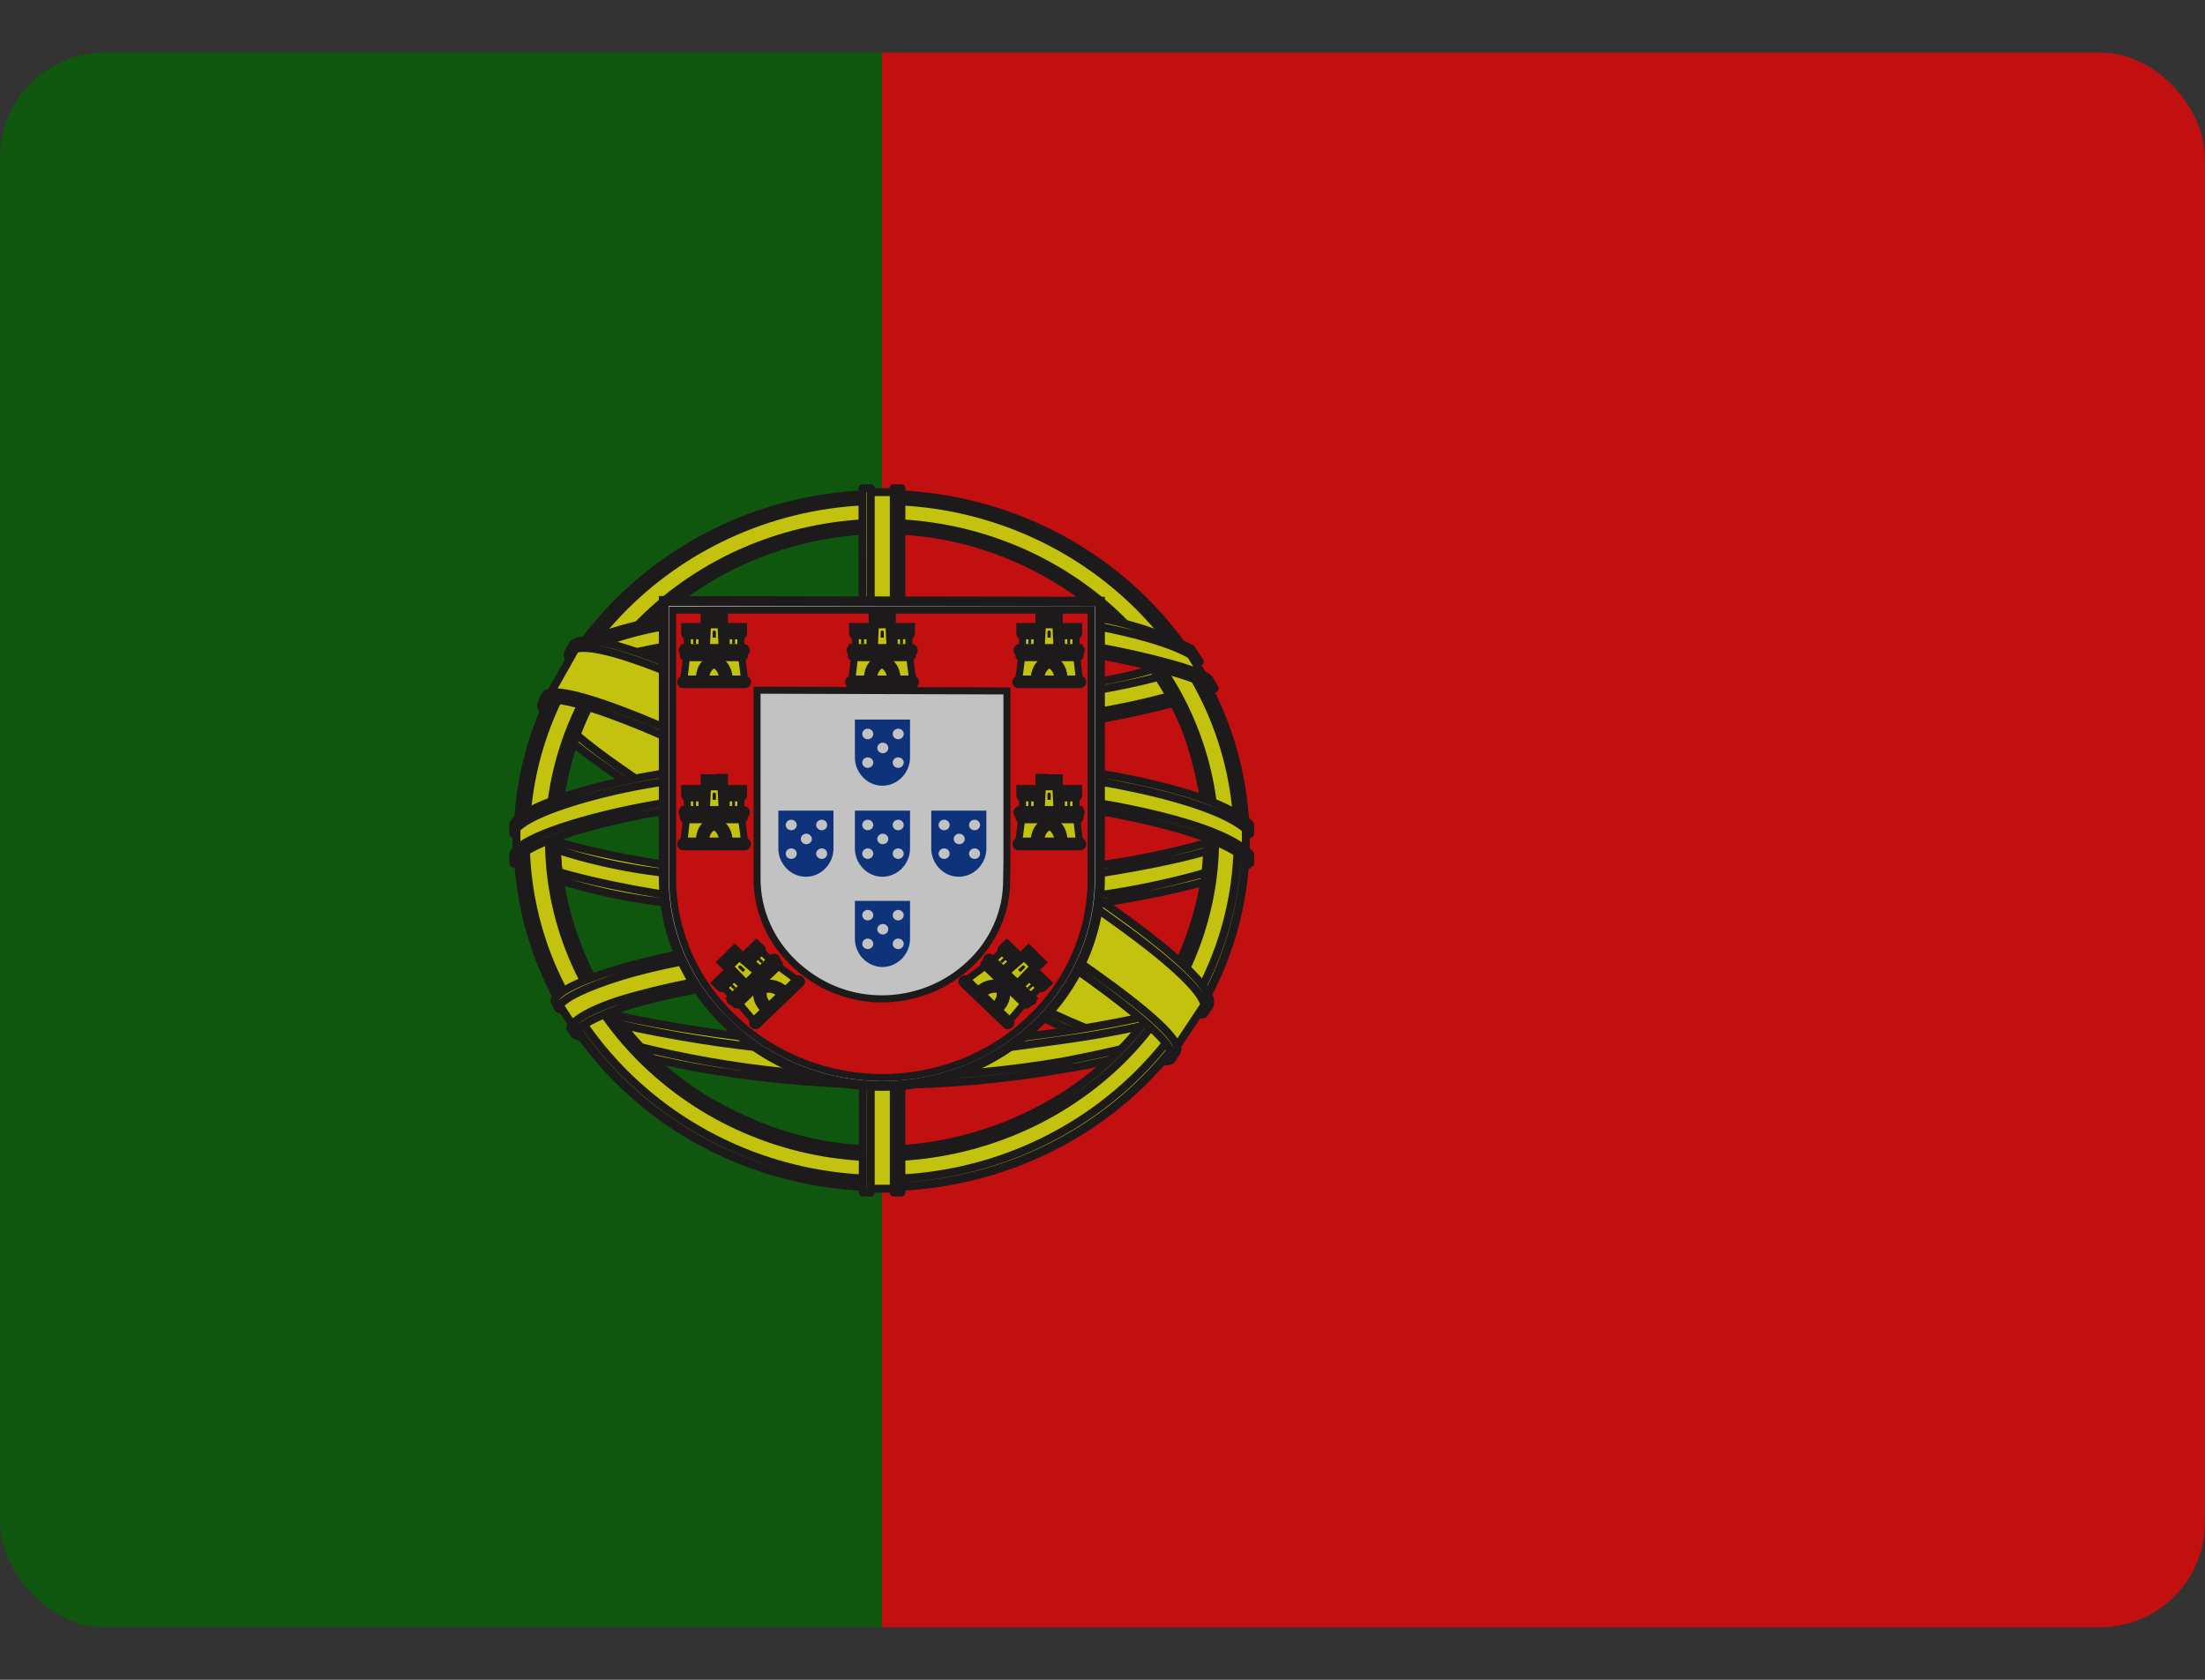 <svg width="21" height="16" viewBox="0 0 21 16" fill="none" xmlns="http://www.w3.org/2000/svg">
<rect x="0" y="0" width="21" height="16" fill="#333333" stroke="none"/>
<g opacity="0.7">
<g clip-path="url(#clip0_1_1062)">
<path d="M8.4 0.5H21V15.5H8.4V0.5Z" fill="#FF0000"/>
<path d="M0 0.5H8.4V15.5H0V0.5Z" fill="#006600"/>
<path fill-rule="evenodd" clip-rule="evenodd" d="M11.14 10.069C10.08 10.038 5.234 7.156 5.201 6.694L5.467 6.272C5.949 6.938 10.904 9.741 11.393 9.641L11.14 10.069Z" fill="#FFFF00" stroke="#141012" stroke-width="0.075" stroke-linecap="round" stroke-linejoin="round"/>
<path fill-rule="evenodd" clip-rule="evenodd" d="M5.412 6.213C5.317 6.457 6.678 7.257 8.312 8.207C9.95 9.154 11.361 9.738 11.462 9.657L11.512 9.569C11.492 9.6 11.446 9.61 11.371 9.588C10.928 9.466 9.776 8.963 8.349 8.138C6.918 7.313 5.678 6.554 5.484 6.232C5.469 6.201 5.462 6.168 5.464 6.135H5.458L5.418 6.204L5.412 6.213ZM11.164 10.082C11.147 10.113 11.111 10.113 11.049 10.107C10.655 10.066 9.454 9.51 8.034 8.7C6.38 7.757 5.015 6.9 5.166 6.675L5.205 6.607L5.212 6.61C5.08 6.991 7.906 8.529 8.073 8.629C9.707 9.591 11.085 10.157 11.207 10.01L11.164 10.082Z" fill="#FFFF00" stroke="#141012" stroke-width="0.075" stroke-linecap="round" stroke-linejoin="round"/>
<path fill-rule="evenodd" clip-rule="evenodd" d="M8.407 6.975C9.464 6.966 10.77 6.838 11.524 6.55L11.36 6.3C10.917 6.534 9.605 6.691 8.397 6.713C6.973 6.7 5.966 6.572 5.461 6.25L5.31 6.519C6.235 6.894 7.186 6.972 8.407 6.975Z" fill="#FFFF00" stroke="#141012" stroke-width="0.075" stroke-linecap="round" stroke-linejoin="round"/>
<path fill-rule="evenodd" clip-rule="evenodd" d="M11.567 6.557C11.54 6.598 11.048 6.757 10.326 6.876C9.69 6.968 9.047 7.013 8.404 7.01C7.787 7.012 7.171 6.975 6.559 6.898C5.802 6.785 5.411 6.629 5.263 6.573L5.299 6.504C5.716 6.66 6.11 6.754 6.569 6.823C7.176 6.901 7.788 6.939 8.4 6.938C9.041 6.939 9.68 6.894 10.313 6.804C11.052 6.688 11.455 6.541 11.514 6.476L11.567 6.557ZM11.422 6.304C11.344 6.366 10.943 6.501 10.241 6.607C9.635 6.691 9.023 6.732 8.41 6.732C7.688 6.732 7.094 6.682 6.645 6.62C5.929 6.532 5.549 6.37 5.411 6.326L5.454 6.257C5.562 6.31 5.926 6.451 6.651 6.548C7.234 6.622 7.822 6.658 8.41 6.654C9.018 6.654 9.626 6.612 10.228 6.529C10.933 6.435 11.314 6.266 11.373 6.223L11.422 6.304ZM4.932 8.188C5.582 8.523 7.029 8.688 8.397 8.701C9.644 8.704 11.265 8.52 11.872 8.213L11.855 7.879C11.665 8.16 9.926 8.432 8.384 8.423C6.842 8.41 5.408 8.185 4.929 7.891V8.188" fill="#FFFF00"/>
<path d="M4.932 8.188C5.582 8.523 7.029 8.688 8.397 8.701C9.644 8.704 11.265 8.52 11.872 8.213L11.855 7.879C11.665 8.16 9.926 8.432 8.384 8.423C6.842 8.41 5.408 8.185 4.929 7.891V8.188M11.567 6.557C11.54 6.598 11.048 6.757 10.326 6.876C9.69 6.968 9.047 7.013 8.404 7.01C7.787 7.012 7.171 6.975 6.559 6.898C5.802 6.785 5.411 6.629 5.263 6.573L5.299 6.504C5.716 6.66 6.11 6.754 6.569 6.823C7.176 6.901 7.788 6.939 8.4 6.938C9.041 6.939 9.68 6.894 10.313 6.804C11.052 6.688 11.455 6.541 11.514 6.476L11.567 6.557ZM11.422 6.304C11.344 6.366 10.943 6.501 10.241 6.607C9.635 6.691 9.023 6.732 8.41 6.732C7.688 6.732 7.094 6.682 6.645 6.62C5.929 6.532 5.549 6.37 5.411 6.326L5.454 6.257C5.562 6.31 5.926 6.451 6.651 6.548C7.234 6.622 7.822 6.658 8.41 6.654C9.018 6.654 9.626 6.612 10.228 6.529C10.933 6.435 11.314 6.266 11.373 6.223L11.422 6.304Z" stroke="#141012" stroke-width="0.075" stroke-linecap="round" stroke-linejoin="round"/>
<path fill-rule="evenodd" clip-rule="evenodd" d="M11.905 8.141V8.22C11.813 8.326 11.242 8.482 10.527 8.595C9.816 8.692 9.099 8.738 8.381 8.732C7.7 8.738 7.02 8.693 6.347 8.598C5.844 8.542 5.353 8.416 4.89 8.223V8.132C5.208 8.332 6.068 8.482 6.356 8.526C6.875 8.601 7.541 8.657 8.381 8.657C9.264 8.657 9.969 8.598 10.514 8.52C11.029 8.448 11.761 8.263 11.905 8.141ZM11.905 7.86V7.938C11.813 8.041 11.242 8.198 10.527 8.31C9.816 8.408 9.099 8.456 8.381 8.451C7.7 8.455 7.02 8.41 6.347 8.316C5.844 8.261 5.353 8.135 4.89 7.941V7.848C5.208 8.051 6.071 8.198 6.356 8.241C7.027 8.335 7.703 8.38 8.381 8.376C9.264 8.376 9.972 8.313 10.514 8.235C11.029 8.166 11.761 7.982 11.905 7.86ZM8.394 10.01C6.898 10.004 5.615 9.623 5.342 9.56L5.539 9.854C6.46 10.164 7.431 10.316 8.407 10.301C9.546 10.27 10.54 10.185 11.239 9.86L11.442 9.554C10.966 9.77 9.342 10.01 8.391 10.01" fill="#FFFF00"/>
<path d="M8.394 10.01C6.898 10.004 5.615 9.623 5.342 9.56L5.539 9.854C6.46 10.164 7.431 10.316 8.407 10.301C9.546 10.27 10.54 10.185 11.239 9.86L11.442 9.554C10.966 9.77 9.342 10.01 8.391 10.01M11.905 8.141V8.22C11.813 8.326 11.242 8.482 10.527 8.595C9.816 8.692 9.099 8.738 8.381 8.732C7.7 8.738 7.02 8.693 6.347 8.598C5.844 8.542 5.353 8.416 4.89 8.223V8.132C5.208 8.332 6.068 8.482 6.356 8.526C6.875 8.601 7.541 8.657 8.381 8.657C9.264 8.657 9.969 8.598 10.514 8.52C11.029 8.448 11.761 8.263 11.905 8.141ZM11.905 7.86V7.938C11.813 8.041 11.242 8.198 10.527 8.31C9.816 8.408 9.099 8.456 8.381 8.451C7.7 8.455 7.02 8.41 6.347 8.316C5.844 8.261 5.353 8.135 4.89 7.941V7.848C5.208 8.051 6.071 8.198 6.356 8.241C7.027 8.335 7.703 8.38 8.381 8.376C9.264 8.376 9.972 8.313 10.514 8.235C11.029 8.166 11.761 7.982 11.905 7.86Z" stroke="#141012" stroke-width="0.075" stroke-linecap="round" stroke-linejoin="round"/>
<path fill-rule="evenodd" clip-rule="evenodd" d="M11.317 9.791C11.287 9.833 11.257 9.875 11.226 9.916C10.897 10.029 10.372 10.148 10.156 10.179C9.575 10.282 8.985 10.334 8.394 10.335C7.068 10.316 5.982 10.069 5.474 9.857L5.431 9.791L5.437 9.779L5.506 9.807C6.44 10.101 7.417 10.254 8.4 10.26C9.017 10.26 9.631 10.194 10.126 10.11C10.888 9.963 11.196 9.854 11.291 9.804L11.314 9.791H11.317ZM11.491 9.516C11.47 9.553 11.448 9.589 11.426 9.626C11.248 9.688 10.77 9.819 10.07 9.913C9.611 9.973 9.326 10.032 8.41 10.048C7.364 10.038 6.324 9.89 5.319 9.61L5.283 9.532C6.304 9.801 7.355 9.947 8.414 9.969C9.25 9.954 9.608 9.894 10.064 9.835C10.878 9.716 11.288 9.585 11.409 9.551C11.409 9.549 11.409 9.547 11.409 9.544L11.495 9.513L11.491 9.516Z" fill="#FFFF00" stroke="#141012" stroke-width="0.075" stroke-linecap="round" stroke-linejoin="round"/>
<path fill-rule="evenodd" clip-rule="evenodd" d="M11.511 7.925C11.514 8.863 11.009 9.706 10.605 10.075C10.009 10.629 9.213 10.944 8.381 10.956C7.386 10.972 6.451 10.356 6.199 10.084C5.633 9.514 5.312 8.763 5.296 7.978C5.355 6.953 5.779 6.241 6.389 5.75C6.982 5.285 7.728 5.034 8.495 5.041C8.944 5.061 9.382 5.171 9.784 5.363C10.185 5.554 10.54 5.823 10.825 6.153C11.235 6.628 11.416 7.144 11.511 7.925ZM8.387 4.719C9.305 4.719 10.186 5.064 10.837 5.68C11.489 6.296 11.858 7.132 11.865 8.006C11.865 8.44 11.776 8.87 11.601 9.27C11.427 9.671 11.171 10.035 10.849 10.342C10.527 10.649 10.145 10.892 9.724 11.058C9.303 11.224 8.852 11.309 8.397 11.309C7.942 11.309 7.491 11.224 7.07 11.058C6.649 10.892 6.267 10.649 5.945 10.342C5.622 10.035 5.367 9.671 5.193 9.27C5.018 8.87 4.929 8.44 4.929 8.006C4.925 6.194 6.481 4.719 8.387 4.719Z" fill="#FFFF00" stroke="#141012" stroke-width="0.075" stroke-linecap="round" stroke-linejoin="round"/>
<path fill-rule="evenodd" clip-rule="evenodd" d="M8.397 4.704C10.307 4.704 11.862 6.185 11.862 8.004C11.862 9.822 10.307 11.304 8.401 11.304C6.494 11.304 4.936 9.822 4.936 8.004C4.936 6.185 6.491 4.704 8.401 4.704H8.397ZM5.008 8C5.008 9.775 6.54 11.229 8.397 11.229C10.255 11.229 11.787 9.775 11.787 8C11.787 6.225 10.255 4.772 8.397 4.772C6.54 4.772 5.008 6.225 5.008 8Z" fill="#FFFF00" stroke="#141012" stroke-width="0.075" stroke-linecap="round" stroke-linejoin="round"/>
<path fill-rule="evenodd" clip-rule="evenodd" d="M8.401 4.979C9.241 4.981 10.047 5.3 10.641 5.866C11.236 6.433 11.571 7.2 11.573 8C11.571 8.801 11.236 9.569 10.642 10.136C10.047 10.702 9.242 11.022 8.401 11.025C6.661 11.025 5.228 9.663 5.228 8C5.231 7.2 5.566 6.433 6.161 5.867C6.755 5.301 7.56 4.982 8.401 4.979ZM5.303 8C5.303 9.625 6.701 10.95 8.401 10.95C10.1 10.95 11.498 9.622 11.498 8C11.498 6.375 10.1 5.05 8.401 5.05C7.58 5.054 6.794 5.366 6.214 5.918C5.634 6.471 5.306 7.219 5.303 8Z" fill="#FFFF00" stroke="#141012" stroke-width="0.075" stroke-linecap="round" stroke-linejoin="round"/>
<path fill-rule="evenodd" clip-rule="evenodd" d="M8.542 4.688H8.243V11.322H8.538L8.542 4.688Z" fill="#FFFF00" stroke="#141012" stroke-width="0.075" stroke-linecap="round" stroke-linejoin="round"/>
<path fill-rule="evenodd" clip-rule="evenodd" d="M8.509 4.65H8.585V11.36H8.512V4.65H8.509ZM8.214 4.65H8.293V11.36H8.217L8.214 4.65Z" fill="#FFFF00" stroke="#141012" stroke-width="0.075" stroke-linecap="round" stroke-linejoin="round"/>
<path fill-rule="evenodd" clip-rule="evenodd" d="M11.865 8.132V7.888L11.655 7.7L10.464 7.4L8.751 7.235L6.684 7.335L5.214 7.666L4.919 7.875V8.122L5.67 7.8L7.455 7.535H9.171L10.431 7.666L11.304 7.866L11.865 8.132Z" fill="#FFFF00" stroke="#141012" stroke-width="0.075" stroke-linecap="round" stroke-linejoin="round"/>
<path fill-rule="evenodd" clip-rule="evenodd" d="M8.401 7.494C9.218 7.494 10.008 7.566 10.642 7.681C11.291 7.806 11.748 7.963 11.905 8.135V8.222C11.715 8.003 11.101 7.847 10.625 7.753C10.002 7.641 9.214 7.566 8.397 7.566C7.541 7.566 6.74 7.647 6.123 7.76C5.631 7.853 4.972 8.041 4.89 8.222V8.131C4.932 8.006 5.424 7.819 6.114 7.685C6.734 7.569 7.534 7.494 8.397 7.494H8.401ZM8.401 7.21C9.152 7.208 9.902 7.271 10.642 7.397C11.291 7.522 11.748 7.678 11.905 7.853V7.938C11.715 7.722 11.101 7.563 10.625 7.472C10.002 7.356 9.214 7.285 8.397 7.285C7.636 7.282 6.876 7.347 6.127 7.478C5.651 7.563 4.965 7.756 4.89 7.938V7.85C4.936 7.725 5.434 7.528 6.114 7.403C6.737 7.288 7.534 7.21 8.401 7.21ZM8.381 5.766C9.67 5.76 10.796 5.938 11.311 6.188L11.498 6.5C11.052 6.269 9.838 6.031 8.384 6.063C7.2 6.072 5.933 6.188 5.3 6.513L5.523 6.156C6.045 5.897 7.272 5.766 8.381 5.766Z" fill="#FFFF00" stroke="#141012" stroke-width="0.075" stroke-linecap="round" stroke-linejoin="round"/>
<path fill-rule="evenodd" clip-rule="evenodd" d="M8.401 6.022C9.074 6.011 9.747 6.056 10.412 6.156C10.938 6.25 11.44 6.387 11.512 6.462L11.568 6.556C11.394 6.45 10.957 6.328 10.399 6.228C9.842 6.128 9.13 6.094 8.398 6.097C7.568 6.094 6.921 6.134 6.37 6.228C5.99 6.279 5.621 6.388 5.277 6.55L5.333 6.453C5.53 6.359 5.835 6.244 6.354 6.153C6.928 6.053 7.581 6.025 8.401 6.022ZM8.401 5.741C9.103 5.734 9.799 5.772 10.34 5.866C10.691 5.915 11.03 6.021 11.344 6.178L11.426 6.303C11.289 6.156 10.77 6.016 10.307 5.941C9.769 5.85 9.103 5.816 8.401 5.809C7.747 5.804 7.094 5.85 6.449 5.947C6.111 5.992 5.783 6.088 5.478 6.231L5.55 6.128C5.74 6.034 6.048 5.947 6.436 5.875C7.086 5.777 7.743 5.731 8.401 5.737V5.741ZM10.12 9.375C9.552 9.281 8.975 9.239 8.398 9.25C6.249 9.275 5.556 9.672 5.471 9.791L5.307 9.541C5.858 9.166 7.026 8.953 8.411 8.972C9.13 8.984 9.75 9.031 10.268 9.128L10.12 9.378" fill="#FFFF00"/>
<path d="M10.12 9.375C9.552 9.281 8.975 9.239 8.398 9.25C6.249 9.275 5.556 9.672 5.471 9.791L5.307 9.541C5.858 9.166 7.026 8.953 8.411 8.972C9.13 8.984 9.75 9.031 10.268 9.128L10.12 9.378M8.401 6.022C9.074 6.011 9.747 6.056 10.412 6.156C10.938 6.25 11.44 6.387 11.512 6.462L11.568 6.556C11.394 6.45 10.957 6.328 10.399 6.228C9.842 6.128 9.13 6.094 8.398 6.097C7.568 6.094 6.921 6.134 6.37 6.228C5.99 6.279 5.621 6.388 5.277 6.55L5.333 6.453C5.53 6.359 5.835 6.244 6.354 6.153C6.928 6.053 7.581 6.025 8.401 6.022ZM8.401 5.741C9.103 5.734 9.799 5.772 10.34 5.866C10.691 5.915 11.03 6.021 11.344 6.178L11.426 6.303C11.289 6.156 10.77 6.016 10.307 5.941C9.769 5.85 9.103 5.816 8.401 5.809C7.747 5.804 7.094 5.85 6.449 5.947C6.111 5.992 5.783 6.088 5.478 6.231L5.55 6.128C5.74 6.034 6.048 5.947 6.436 5.875C7.086 5.777 7.743 5.731 8.401 5.737V5.741Z" stroke="#141012" stroke-width="0.075" stroke-linecap="round" stroke-linejoin="round"/>
<path fill-rule="evenodd" clip-rule="evenodd" d="M8.388 9.216C8.985 9.225 9.569 9.247 10.136 9.347L10.097 9.416C9.572 9.322 9.008 9.291 8.391 9.291C7.594 9.284 6.793 9.356 6.094 9.547C5.874 9.606 5.51 9.741 5.471 9.853L5.431 9.791C5.444 9.722 5.661 9.584 6.074 9.478C6.875 9.259 7.623 9.219 8.388 9.216ZM8.414 8.928C9.044 8.928 9.673 8.98 10.294 9.084L10.251 9.156C9.645 9.05 9.03 8.999 8.414 9.003C7.62 9.003 6.777 9.059 6.009 9.272C5.763 9.341 5.333 9.491 5.32 9.606L5.28 9.538C5.287 9.431 5.658 9.291 5.992 9.2C6.763 8.984 7.61 8.931 8.414 8.928Z" fill="#FFFF00" stroke="#141012" stroke-width="0.075" stroke-linecap="round" stroke-linejoin="round"/>
<path fill-rule="evenodd" clip-rule="evenodd" d="M11.465 9.579L11.21 9.963L10.465 9.335L8.542 8.1L6.37 6.966L5.244 6.6L5.484 6.175L5.566 6.135L6.265 6.3L8.575 7.435L9.907 8.235L11.026 9L11.482 9.5L11.465 9.579Z" fill="#FFFF00" stroke="#141012" stroke-width="0.075" stroke-linecap="round" stroke-linejoin="round"/>
<path fill-rule="evenodd" clip-rule="evenodd" d="M5.205 6.61C5.402 6.485 6.852 7.097 8.374 7.972C9.887 8.847 11.337 9.835 11.206 10.019L11.164 10.085L11.144 10.101C11.147 10.097 11.17 10.069 11.144 10.004C11.078 9.801 10.048 9.019 8.345 8.038C6.681 7.097 5.297 6.529 5.162 6.691L5.205 6.61ZM11.518 9.576C11.643 9.338 10.297 8.372 8.627 7.432C6.921 6.51 5.687 5.966 5.461 6.129L5.415 6.219C5.415 6.222 5.415 6.213 5.428 6.204C5.467 6.172 5.536 6.172 5.566 6.172C5.953 6.179 7.059 6.663 8.611 7.51C9.293 7.885 11.485 9.229 11.475 9.604C11.475 9.635 11.479 9.641 11.465 9.66L11.521 9.579L11.518 9.576Z" fill="#FFFF00" stroke="#141012" stroke-width="0.075" stroke-linecap="round" stroke-linejoin="round"/>
<path d="M6.321 8.367C6.322 8.626 6.376 8.882 6.481 9.121C6.586 9.359 6.74 9.576 6.934 9.757C7.125 9.942 7.353 10.089 7.604 10.19C7.855 10.291 8.124 10.343 8.397 10.344C8.948 10.344 9.477 10.136 9.867 9.764C10.06 9.582 10.213 9.364 10.317 9.125C10.422 8.886 10.476 8.63 10.476 8.371V5.731L6.321 5.724V8.367Z" fill="white" stroke="#141012" stroke-width="0.093"/>
<path d="M6.405 8.371C6.406 8.619 6.458 8.865 6.559 9.094C6.66 9.323 6.808 9.53 6.993 9.704C7.366 10.061 7.872 10.262 8.4 10.264C8.928 10.265 9.434 10.066 9.807 9.711C9.992 9.537 10.139 9.329 10.239 9.1C10.34 8.871 10.392 8.626 10.392 8.378V5.811H6.405V8.371ZM9.59 6.581V8.211L9.587 8.381C9.588 8.53 9.558 8.678 9.497 8.815C9.437 8.953 9.349 9.077 9.237 9.181C9.014 9.394 8.712 9.514 8.397 9.514C8.068 9.514 7.777 9.381 7.56 9.174C7.337 8.962 7.211 8.675 7.21 8.374V6.574L9.59 6.581Z" fill="#FF0000" stroke="#141012" stroke-width="0.067"/>
<path d="M6.657 6.481C6.661 6.298 6.797 6.254 6.797 6.254C6.801 6.254 6.948 6.301 6.948 6.484L6.657 6.481Z" fill="#FFFF00"/>
<path d="M6.538 6.258L6.514 6.468H6.661C6.661 6.294 6.801 6.268 6.801 6.268C6.804 6.268 6.941 6.304 6.944 6.468H7.091L7.063 6.254L6.538 6.258ZM6.503 6.471H7.098C7.109 6.471 7.119 6.481 7.119 6.494C7.119 6.511 7.109 6.521 7.098 6.521H6.503C6.493 6.521 6.482 6.511 6.482 6.494C6.482 6.481 6.493 6.471 6.507 6.471H6.503Z" fill="#FFFF00" stroke="#141012" stroke-width="0.067"/>
<path d="M6.72 6.468C6.72 6.358 6.801 6.328 6.801 6.328C6.801 6.328 6.881 6.361 6.881 6.468H6.72ZM6.517 6.168H7.088C7.098 6.168 7.109 6.181 7.109 6.194C7.109 6.204 7.098 6.214 7.088 6.214H6.517C6.507 6.214 6.496 6.204 6.496 6.191C6.496 6.181 6.507 6.171 6.517 6.171V6.168ZM6.531 6.218H7.07C7.081 6.218 7.091 6.228 7.091 6.241C7.091 6.254 7.081 6.264 7.07 6.264H6.528C6.514 6.264 6.507 6.254 6.507 6.241C6.507 6.228 6.514 6.218 6.528 6.218H6.531ZM6.706 5.864H6.748V5.891H6.78V5.864H6.825V5.894H6.857V5.861H6.899V5.928C6.899 5.941 6.892 5.948 6.881 5.948H6.727C6.717 5.948 6.706 5.941 6.706 5.931V5.864ZM6.867 5.954L6.878 6.168H6.727L6.738 5.951H6.867" fill="#FFFF00"/>
<path d="M6.867 5.954L6.878 6.168H6.727L6.738 5.951H6.867M6.72 6.468C6.72 6.358 6.801 6.328 6.801 6.328C6.801 6.328 6.881 6.361 6.881 6.468H6.72ZM6.517 6.168H7.088C7.098 6.168 7.109 6.181 7.109 6.194C7.109 6.204 7.098 6.214 7.088 6.214H6.517C6.507 6.214 6.496 6.204 6.496 6.191C6.496 6.181 6.507 6.171 6.517 6.171V6.168ZM6.531 6.218H7.07C7.081 6.218 7.091 6.228 7.091 6.241C7.091 6.254 7.081 6.264 7.07 6.264H6.528C6.514 6.264 6.507 6.254 6.507 6.241C6.507 6.228 6.514 6.218 6.528 6.218H6.531ZM6.706 5.864H6.748V5.891H6.78V5.864H6.825V5.894H6.857V5.861H6.899V5.928C6.899 5.941 6.892 5.948 6.881 5.948H6.727C6.717 5.948 6.706 5.941 6.706 5.931V5.864Z" stroke="#141012" stroke-width="0.067"/>
<path d="M6.686 6.054V6.168H6.546V6.054H6.686Z" fill="#FFFF00" stroke="#141012" stroke-width="0.067"/>
<path d="M7.056 6.054V6.168H6.916V6.054H7.056Z" fill="#FFFF00" stroke="#141012" stroke-width="0.067"/>
<path d="M6.521 5.968H6.563V6.001H6.594V5.968H6.636V6.001H6.668V5.968H6.71V6.034C6.71 6.048 6.703 6.054 6.692 6.054H6.542C6.536 6.054 6.531 6.052 6.527 6.049C6.523 6.045 6.521 6.04 6.521 6.034V5.968Z" fill="#FFFF00" stroke="#141012" stroke-width="0.067"/>
<path d="M6.892 5.967H6.934V6.001H6.965V5.967H7.007V6.001H7.039V5.967H7.081V6.034C7.081 6.047 7.074 6.054 7.063 6.054H6.913C6.907 6.054 6.902 6.052 6.898 6.048C6.894 6.044 6.892 6.039 6.892 6.034V5.967Z" fill="#FFFF00" stroke="#141012" stroke-width="0.067"/>
<path d="M6.787 6.021C6.787 6.001 6.818 6.001 6.818 6.021V6.074H6.787V6.021Z" fill="#141012"/>
<path d="M6.602 6.094C6.602 6.074 6.629 6.074 6.629 6.094V6.134H6.602V6.094Z" fill="#141012"/>
<path d="M6.973 6.094C6.973 6.074 7 6.074 7 6.094V6.134H6.973V6.094Z" fill="#141012"/>
<path d="M6.657 8.025C6.661 7.841 6.797 7.798 6.797 7.798C6.801 7.798 6.948 7.845 6.948 8.028L6.657 8.025Z" fill="#FFFF00"/>
<path d="M6.538 7.801L6.514 8.011H6.661C6.661 7.838 6.801 7.811 6.801 7.811C6.804 7.811 6.941 7.848 6.944 8.011H7.091L7.063 7.798L6.538 7.801ZM6.503 8.015H7.098C7.109 8.015 7.119 8.025 7.119 8.038C7.119 8.055 7.109 8.065 7.098 8.065H6.503C6.493 8.065 6.482 8.055 6.482 8.038C6.482 8.025 6.493 8.015 6.507 8.015H6.503Z" fill="#FFFF00" stroke="#141012" stroke-width="0.067"/>
<path d="M6.72 8.011C6.72 7.901 6.801 7.871 6.801 7.871C6.801 7.871 6.881 7.904 6.881 8.011H6.72ZM6.517 7.711H7.088C7.098 7.711 7.109 7.724 7.109 7.738C7.109 7.748 7.098 7.758 7.088 7.758H6.517C6.507 7.758 6.496 7.748 6.496 7.734C6.496 7.724 6.507 7.714 6.517 7.714V7.711ZM6.531 7.761H7.07C7.081 7.761 7.091 7.771 7.091 7.784C7.091 7.798 7.081 7.808 7.07 7.808H6.528C6.514 7.808 6.507 7.798 6.507 7.784C6.507 7.771 6.514 7.761 6.528 7.761H6.531ZM6.706 7.408H6.748V7.434H6.78V7.408H6.825V7.438H6.857V7.404H6.899V7.471C6.899 7.484 6.892 7.491 6.881 7.491H6.727C6.717 7.491 6.706 7.484 6.706 7.474V7.408ZM6.867 7.498L6.878 7.711H6.727L6.738 7.494H6.867" fill="#FFFF00"/>
<path d="M6.867 7.498L6.878 7.711H6.727L6.738 7.494H6.867M6.72 8.011C6.72 7.901 6.801 7.871 6.801 7.871C6.801 7.871 6.881 7.904 6.881 8.011H6.72ZM6.517 7.711H7.088C7.098 7.711 7.109 7.724 7.109 7.738C7.109 7.748 7.098 7.758 7.088 7.758H6.517C6.507 7.758 6.496 7.748 6.496 7.734C6.496 7.724 6.507 7.714 6.517 7.714V7.711ZM6.531 7.761H7.07C7.081 7.761 7.091 7.771 7.091 7.784C7.091 7.798 7.081 7.808 7.07 7.808H6.528C6.514 7.808 6.507 7.798 6.507 7.784C6.507 7.771 6.514 7.761 6.528 7.761H6.531ZM6.706 7.408H6.748V7.434H6.78V7.408H6.825V7.438H6.857V7.404H6.899V7.471C6.899 7.484 6.892 7.491 6.881 7.491H6.727C6.717 7.491 6.706 7.484 6.706 7.474V7.408Z" stroke="#141012" stroke-width="0.067"/>
<path d="M6.686 7.598V7.711H6.546V7.598H6.686Z" fill="#FFFF00" stroke="#141012" stroke-width="0.067"/>
<path d="M7.056 7.598V7.711H6.916V7.598H7.056Z" fill="#FFFF00" stroke="#141012" stroke-width="0.067"/>
<path d="M6.521 7.511H6.563V7.545H6.594V7.511H6.636V7.545H6.668V7.511H6.71V7.578C6.71 7.591 6.703 7.598 6.692 7.598H6.542C6.536 7.598 6.531 7.596 6.527 7.592C6.523 7.588 6.521 7.583 6.521 7.578V7.511Z" fill="#FFFF00" stroke="#141012" stroke-width="0.067"/>
<path d="M6.892 7.511H6.934V7.544H6.965V7.511H7.007V7.544H7.039V7.511H7.081V7.577C7.081 7.591 7.074 7.597 7.063 7.597H6.913C6.907 7.597 6.902 7.595 6.898 7.592C6.894 7.588 6.892 7.583 6.892 7.577V7.511Z" fill="#FFFF00" stroke="#141012" stroke-width="0.067"/>
<path d="M6.787 7.564C6.787 7.544 6.818 7.544 6.818 7.564V7.618H6.787V7.564Z" fill="#141012"/>
<path d="M6.602 7.638C6.602 7.618 6.629 7.618 6.629 7.638V7.678H6.602V7.638Z" fill="#141012"/>
<path d="M6.973 7.638C6.973 7.618 7 7.618 7 7.638V7.678H6.973V7.638Z" fill="#141012"/>
<path d="M7.288 9.633C7.154 9.502 7.218 9.379 7.218 9.379C7.22 9.377 7.359 9.31 7.495 9.439L7.288 9.633Z" fill="#FFFF00"/>
<path d="M7.038 9.556L7.177 9.721L7.281 9.621C7.152 9.499 7.23 9.386 7.23 9.386C7.233 9.384 7.356 9.317 7.481 9.43L7.584 9.33L7.406 9.199L7.038 9.556ZM7.172 9.73L7.592 9.328C7.599 9.321 7.614 9.321 7.624 9.33C7.636 9.342 7.636 9.356 7.629 9.363L7.21 9.765C7.202 9.773 7.187 9.773 7.175 9.761C7.165 9.751 7.165 9.737 7.175 9.728L7.172 9.73Z" fill="#FFFF00" stroke="#141012" stroke-width="0.067"/>
<path d="M7.323 9.581C7.241 9.504 7.275 9.428 7.275 9.428C7.275 9.428 7.357 9.397 7.436 9.472L7.323 9.581ZM6.956 9.507L7.358 9.121C7.366 9.114 7.383 9.117 7.393 9.126C7.4 9.133 7.4 9.147 7.393 9.154L6.991 9.54C6.984 9.547 6.969 9.547 6.959 9.538C6.951 9.531 6.951 9.516 6.959 9.509L6.956 9.507ZM7.003 9.533L7.383 9.168C7.391 9.161 7.405 9.161 7.415 9.171C7.425 9.18 7.425 9.194 7.418 9.201L7.036 9.568C7.026 9.578 7.013 9.575 7.003 9.566C6.993 9.556 6.991 9.545 7.001 9.535L7.003 9.533ZM6.863 9.166L6.893 9.137L6.913 9.156L6.935 9.135L6.915 9.116L6.947 9.085L6.97 9.106L6.992 9.085L6.967 9.062L6.997 9.033L7.046 9.08C7.056 9.089 7.056 9.099 7.049 9.106L6.94 9.21C6.933 9.217 6.92 9.22 6.913 9.213L6.863 9.166ZM7.044 9.12L7.21 9.263L7.104 9.365L6.95 9.205L7.041 9.118" fill="#FFFF00"/>
<path d="M7.044 9.12L7.21 9.263L7.104 9.365L6.95 9.205L7.041 9.118M7.323 9.581C7.241 9.504 7.275 9.428 7.275 9.428C7.275 9.428 7.357 9.397 7.436 9.472L7.323 9.581ZM6.956 9.507L7.358 9.121C7.366 9.114 7.383 9.117 7.393 9.126C7.4 9.133 7.4 9.147 7.393 9.154L6.991 9.54C6.984 9.547 6.969 9.547 6.959 9.538C6.951 9.531 6.951 9.516 6.959 9.509L6.956 9.507ZM7.003 9.533L7.383 9.168C7.391 9.161 7.405 9.161 7.415 9.171C7.425 9.18 7.425 9.194 7.418 9.201L7.036 9.568C7.026 9.578 7.013 9.575 7.003 9.566C6.993 9.556 6.991 9.545 7.001 9.535L7.003 9.533ZM6.863 9.166L6.893 9.137L6.913 9.156L6.935 9.135L6.915 9.116L6.947 9.085L6.97 9.106L6.992 9.085L6.967 9.062L6.997 9.033L7.046 9.08C7.056 9.089 7.056 9.099 7.049 9.106L6.94 9.21C6.933 9.217 6.92 9.22 6.913 9.213L6.863 9.166Z" stroke="#141012" stroke-width="0.067"/>
<path d="M6.99 9.314L7.075 9.393L6.976 9.488L6.892 9.408L6.99 9.314Z" fill="#FFFF00" stroke="#141012" stroke-width="0.067"/>
<path d="M7.252 9.063L7.336 9.143L7.238 9.238L7.153 9.158L7.252 9.063Z" fill="#FFFF00" stroke="#141012" stroke-width="0.067"/>
<path d="M6.81 9.364L6.839 9.335L6.864 9.359L6.886 9.338L6.861 9.314L6.891 9.286L6.916 9.309L6.938 9.288L6.913 9.264L6.943 9.236L6.992 9.283C7.002 9.292 7.002 9.302 6.995 9.309L6.889 9.411C6.885 9.414 6.88 9.417 6.874 9.417C6.869 9.417 6.863 9.414 6.859 9.411L6.81 9.364Z" fill="#FFFF00" stroke="#141012" stroke-width="0.067"/>
<path d="M7.071 9.113L7.101 9.084L7.126 9.108L7.148 9.087L7.123 9.063L7.153 9.035L7.178 9.058L7.2 9.037L7.175 9.013L7.204 8.985L7.254 9.032C7.264 9.041 7.264 9.051 7.257 9.058L7.151 9.16C7.147 9.163 7.141 9.166 7.136 9.166C7.13 9.166 7.125 9.163 7.121 9.16L7.071 9.113Z" fill="#FFFF00" stroke="#141012" stroke-width="0.067"/>
<path d="M7.036 9.221C7.022 9.207 7.044 9.186 7.058 9.2L7.098 9.237L7.076 9.259L7.036 9.221Z" fill="#141012"/>
<path d="M6.961 9.398C6.947 9.384 6.966 9.366 6.981 9.379L7.01 9.407L6.991 9.426L6.961 9.398Z" fill="#141012"/>
<path d="M7.222 9.148C7.207 9.134 7.227 9.115 7.241 9.129L7.271 9.157L7.251 9.175L7.222 9.148Z" fill="#141012"/>
<path d="M8.257 6.481C8.26 6.298 8.397 6.254 8.397 6.254C8.4 6.254 8.547 6.301 8.547 6.484L8.257 6.481Z" fill="#FFFF00"/>
<path d="M8.138 6.258L8.114 6.468H8.261C8.261 6.294 8.401 6.268 8.401 6.268C8.404 6.268 8.541 6.304 8.544 6.468H8.691L8.663 6.254L8.138 6.258ZM8.103 6.471H8.698C8.709 6.471 8.719 6.481 8.719 6.494C8.719 6.511 8.709 6.521 8.698 6.521H8.103C8.093 6.521 8.082 6.511 8.082 6.494C8.082 6.481 8.093 6.471 8.107 6.471H8.103Z" fill="#FFFF00" stroke="#141012" stroke-width="0.067"/>
<path d="M8.32 6.468C8.32 6.358 8.4 6.328 8.4 6.328C8.4 6.328 8.481 6.361 8.481 6.468H8.32ZM8.117 6.168H8.687C8.698 6.168 8.708 6.181 8.708 6.194C8.708 6.204 8.698 6.214 8.687 6.214H8.117C8.106 6.214 8.096 6.204 8.096 6.191C8.096 6.181 8.106 6.171 8.117 6.171V6.168ZM8.131 6.218H8.67C8.68 6.218 8.691 6.228 8.691 6.241C8.691 6.254 8.68 6.264 8.67 6.264H8.127C8.113 6.264 8.106 6.254 8.106 6.241C8.106 6.228 8.113 6.218 8.127 6.218H8.131ZM8.306 5.864H8.348V5.891H8.379V5.864H8.425V5.894H8.456V5.861H8.498V5.928C8.498 5.941 8.491 5.948 8.481 5.948H8.327C8.316 5.948 8.306 5.941 8.306 5.931V5.864ZM8.467 5.954L8.477 6.168H8.327L8.337 5.951H8.467" fill="#FFFF00"/>
<path d="M8.467 5.954L8.477 6.168H8.327L8.337 5.951H8.467M8.32 6.468C8.32 6.358 8.4 6.328 8.4 6.328C8.4 6.328 8.481 6.361 8.481 6.468H8.32ZM8.117 6.168H8.687C8.698 6.168 8.708 6.181 8.708 6.194C8.708 6.204 8.698 6.214 8.687 6.214H8.117C8.106 6.214 8.096 6.204 8.096 6.191C8.096 6.181 8.106 6.171 8.117 6.171V6.168ZM8.131 6.218H8.67C8.68 6.218 8.691 6.228 8.691 6.241C8.691 6.254 8.68 6.264 8.67 6.264H8.127C8.113 6.264 8.106 6.254 8.106 6.241C8.106 6.228 8.113 6.218 8.127 6.218H8.131ZM8.306 5.864H8.348V5.891H8.379V5.864H8.425V5.894H8.456V5.861H8.498V5.928C8.498 5.941 8.491 5.948 8.481 5.948H8.327C8.316 5.948 8.306 5.941 8.306 5.931V5.864Z" stroke="#141012" stroke-width="0.067"/>
<path d="M8.286 6.054V6.168H8.146V6.054H8.286Z" fill="#FFFF00" stroke="#141012" stroke-width="0.067"/>
<path d="M8.656 6.054V6.168H8.516V6.054H8.656Z" fill="#FFFF00" stroke="#141012" stroke-width="0.067"/>
<path d="M8.12 5.968H8.162V6.001H8.194V5.968H8.236V6.001H8.267V5.968H8.309V6.034C8.309 6.048 8.302 6.054 8.292 6.054H8.141C8.136 6.054 8.13 6.052 8.126 6.049C8.122 6.045 8.12 6.04 8.12 6.034V5.968Z" fill="#FFFF00" stroke="#141012" stroke-width="0.067"/>
<path d="M8.491 5.967H8.533V6.001H8.565V5.967H8.607V6.001H8.638V5.967H8.68V6.034C8.68 6.047 8.673 6.054 8.663 6.054H8.512C8.507 6.054 8.501 6.052 8.497 6.048C8.493 6.044 8.491 6.039 8.491 6.034V5.967Z" fill="#FFFF00" stroke="#141012" stroke-width="0.067"/>
<path d="M8.387 6.021C8.387 6.001 8.417 6.001 8.417 6.021V6.074H8.387V6.021Z" fill="#141012"/>
<path d="M8.201 6.094C8.201 6.074 8.229 6.074 8.229 6.094V6.134H8.201V6.094Z" fill="#141012"/>
<path d="M8.572 6.094C8.572 6.074 8.6 6.074 8.6 6.094V6.134H8.572V6.094Z" fill="#141012"/>
<path d="M10.137 6.481C10.133 6.298 9.997 6.254 9.997 6.254C9.993 6.254 9.846 6.301 9.846 6.484L10.137 6.481Z" fill="#FFFF00"/>
<path d="M10.255 6.258L10.28 6.468H10.133C10.133 6.294 9.993 6.268 9.993 6.268C9.99 6.268 9.853 6.304 9.85 6.468H9.703L9.731 6.254L10.255 6.258ZM10.29 6.471H9.696C9.685 6.471 9.675 6.481 9.675 6.494C9.675 6.511 9.685 6.521 9.696 6.521H10.29C10.301 6.521 10.312 6.511 10.312 6.494C10.312 6.481 10.301 6.471 10.287 6.471H10.29Z" fill="#FFFF00" stroke="#141012" stroke-width="0.067"/>
<path d="M10.074 6.468C10.074 6.358 9.993 6.328 9.993 6.328C9.993 6.328 9.913 6.361 9.913 6.468H10.074ZM10.277 6.168H9.706C9.696 6.168 9.685 6.181 9.685 6.194C9.685 6.204 9.696 6.214 9.706 6.214H10.277C10.287 6.214 10.298 6.204 10.298 6.191C10.298 6.181 10.287 6.171 10.277 6.171V6.168ZM10.263 6.218H9.724C9.713 6.218 9.703 6.228 9.703 6.241C9.703 6.254 9.713 6.264 9.724 6.264H10.266C10.28 6.264 10.287 6.254 10.287 6.241C10.287 6.228 10.28 6.218 10.266 6.218H10.263ZM10.088 5.864H10.046V5.891H10.014V5.864H9.969V5.894H9.937V5.861H9.895V5.928C9.895 5.941 9.902 5.948 9.913 5.948H10.067C10.077 5.948 10.088 5.941 10.088 5.931V5.864ZM9.927 5.954L9.916 6.168H10.067L10.056 5.951H9.927" fill="#FFFF00"/>
<path d="M9.927 5.954L9.916 6.168H10.067L10.056 5.951H9.927M10.074 6.468C10.074 6.358 9.993 6.328 9.993 6.328C9.993 6.328 9.913 6.361 9.913 6.468H10.074ZM10.277 6.168H9.706C9.696 6.168 9.685 6.181 9.685 6.194C9.685 6.204 9.696 6.214 9.706 6.214H10.277C10.287 6.214 10.298 6.204 10.298 6.191C10.298 6.181 10.287 6.171 10.277 6.171V6.168ZM10.263 6.218H9.724C9.713 6.218 9.703 6.228 9.703 6.241C9.703 6.254 9.713 6.264 9.724 6.264H10.266C10.28 6.264 10.287 6.254 10.287 6.241C10.287 6.228 10.28 6.218 10.266 6.218H10.263ZM10.088 5.864H10.046V5.891H10.014V5.864H9.969V5.894H9.937V5.861H9.895V5.928C9.895 5.941 9.902 5.948 9.913 5.948H10.067C10.077 5.948 10.088 5.941 10.088 5.931V5.864Z" stroke="#141012" stroke-width="0.067"/>
<path d="M10.108 6.054V6.168H10.248V6.054H10.108Z" fill="#FFFF00" stroke="#141012" stroke-width="0.067"/>
<path d="M9.738 6.054V6.168H9.878V6.054H9.738Z" fill="#FFFF00" stroke="#141012" stroke-width="0.067"/>
<path d="M10.273 5.968H10.231V6.001H10.2V5.968H10.158V6.001H10.126V5.968H10.084V6.034C10.084 6.048 10.091 6.054 10.102 6.054H10.252C10.258 6.054 10.263 6.052 10.267 6.049C10.271 6.045 10.273 6.04 10.273 6.034V5.968Z" fill="#FFFF00" stroke="#141012" stroke-width="0.067"/>
<path d="M9.902 5.967H9.86V6.001H9.829V5.967H9.787V6.001H9.755V5.967H9.713V6.034C9.713 6.047 9.72 6.054 9.731 6.054H9.881C9.887 6.054 9.892 6.052 9.896 6.048C9.9 6.044 9.902 6.039 9.902 6.034V5.967Z" fill="#FFFF00" stroke="#141012" stroke-width="0.067"/>
<path d="M10.007 6.021C10.007 6.001 9.976 6.001 9.976 6.021V6.074H10.007V6.021Z" fill="#141012"/>
<path d="M10.192 6.094C10.192 6.074 10.165 6.074 10.165 6.094V6.134H10.192V6.094Z" fill="#141012"/>
<path d="M9.821 6.094C9.821 6.074 9.794 6.074 9.794 6.094V6.134H9.821V6.094Z" fill="#141012"/>
<path d="M10.137 8.025C10.133 7.841 9.997 7.798 9.997 7.798C9.993 7.798 9.846 7.845 9.846 8.028L10.137 8.025Z" fill="#FFFF00"/>
<path d="M10.255 7.801L10.28 8.011H10.133C10.133 7.838 9.993 7.811 9.993 7.811C9.99 7.811 9.853 7.848 9.85 8.011H9.703L9.731 7.798L10.255 7.801ZM10.29 8.015H9.696C9.685 8.015 9.675 8.025 9.675 8.038C9.675 8.055 9.685 8.065 9.696 8.065H10.29C10.301 8.065 10.312 8.055 10.312 8.038C10.312 8.025 10.301 8.015 10.287 8.015H10.29Z" fill="#FFFF00" stroke="#141012" stroke-width="0.067"/>
<path d="M10.074 8.011C10.074 7.901 9.993 7.871 9.993 7.871C9.993 7.871 9.913 7.904 9.913 8.011H10.074ZM10.277 7.711H9.706C9.696 7.711 9.685 7.724 9.685 7.738C9.685 7.748 9.696 7.758 9.706 7.758H10.277C10.287 7.758 10.298 7.748 10.298 7.734C10.298 7.724 10.287 7.714 10.277 7.714V7.711ZM10.263 7.761H9.724C9.713 7.761 9.703 7.771 9.703 7.784C9.703 7.798 9.713 7.808 9.724 7.808H10.266C10.28 7.808 10.287 7.798 10.287 7.784C10.287 7.771 10.28 7.761 10.266 7.761H10.263ZM10.088 7.408H10.046V7.434H10.014V7.408H9.969V7.438H9.937V7.404H9.895V7.471C9.895 7.484 9.902 7.491 9.913 7.491H10.067C10.077 7.491 10.088 7.484 10.088 7.474V7.408ZM9.927 7.498L9.916 7.711H10.067L10.056 7.494H9.927" fill="#FFFF00"/>
<path d="M9.927 7.498L9.916 7.711H10.067L10.056 7.494H9.927M10.074 8.011C10.074 7.901 9.993 7.871 9.993 7.871C9.993 7.871 9.913 7.904 9.913 8.011H10.074ZM10.277 7.711H9.706C9.696 7.711 9.685 7.724 9.685 7.738C9.685 7.748 9.696 7.758 9.706 7.758H10.277C10.287 7.758 10.298 7.748 10.298 7.734C10.298 7.724 10.287 7.714 10.277 7.714V7.711ZM10.263 7.761H9.724C9.713 7.761 9.703 7.771 9.703 7.784C9.703 7.798 9.713 7.808 9.724 7.808H10.266C10.28 7.808 10.287 7.798 10.287 7.784C10.287 7.771 10.28 7.761 10.266 7.761H10.263ZM10.088 7.408H10.046V7.434H10.014V7.408H9.969V7.438H9.937V7.404H9.895V7.471C9.895 7.484 9.902 7.491 9.913 7.491H10.067C10.077 7.491 10.088 7.484 10.088 7.474V7.408Z" stroke="#141012" stroke-width="0.067"/>
<path d="M10.108 7.598V7.711H10.248V7.598H10.108Z" fill="#FFFF00" stroke="#141012" stroke-width="0.067"/>
<path d="M9.738 7.598V7.711H9.878V7.598H9.738Z" fill="#FFFF00" stroke="#141012" stroke-width="0.067"/>
<path d="M10.273 7.511H10.231V7.545H10.2V7.511H10.158V7.545H10.126V7.511H10.084V7.578C10.084 7.591 10.091 7.598 10.102 7.598H10.252C10.258 7.598 10.263 7.596 10.267 7.592C10.271 7.588 10.273 7.583 10.273 7.578V7.511Z" fill="#FFFF00" stroke="#141012" stroke-width="0.067"/>
<path d="M9.902 7.511H9.86V7.544H9.829V7.511H9.787V7.544H9.755V7.511H9.713V7.577C9.713 7.591 9.72 7.597 9.731 7.597H9.881C9.887 7.597 9.892 7.595 9.896 7.592C9.9 7.588 9.902 7.583 9.902 7.577V7.511Z" fill="#FFFF00" stroke="#141012" stroke-width="0.067"/>
<path d="M10.007 7.564C10.007 7.544 9.976 7.544 9.976 7.564V7.618H10.007V7.564Z" fill="#141012"/>
<path d="M10.192 7.638C10.192 7.618 10.165 7.618 10.165 7.638V7.678H10.192V7.638Z" fill="#141012"/>
<path d="M9.821 7.638C9.821 7.618 9.794 7.618 9.794 7.638V7.678H9.821V7.638Z" fill="#141012"/>
<path d="M9.506 9.633C9.64 9.502 9.576 9.379 9.576 9.379C9.574 9.377 9.435 9.31 9.299 9.439L9.506 9.633Z" fill="#FFFF00"/>
<path d="M9.756 9.556L9.617 9.721L9.513 9.621C9.642 9.499 9.563 9.386 9.563 9.386C9.561 9.384 9.438 9.317 9.313 9.43L9.21 9.33L9.388 9.199L9.756 9.556ZM9.622 9.73L9.202 9.328C9.195 9.321 9.18 9.321 9.17 9.33C9.158 9.342 9.158 9.356 9.165 9.363L9.584 9.765C9.592 9.773 9.607 9.773 9.619 9.761C9.629 9.751 9.629 9.737 9.619 9.728L9.622 9.73Z" fill="#FFFF00" stroke="#141012" stroke-width="0.067"/>
<path d="M9.471 9.581C9.553 9.504 9.519 9.428 9.519 9.428C9.519 9.428 9.437 9.397 9.358 9.472L9.471 9.581ZM9.838 9.507L9.436 9.121C9.428 9.114 9.411 9.117 9.401 9.126C9.394 9.133 9.394 9.147 9.401 9.154L9.803 9.54C9.81 9.547 9.825 9.547 9.835 9.538C9.843 9.531 9.843 9.516 9.835 9.509L9.838 9.507ZM9.791 9.533L9.411 9.168C9.403 9.161 9.389 9.161 9.379 9.171C9.369 9.18 9.369 9.194 9.376 9.201L9.758 9.568C9.768 9.578 9.781 9.575 9.791 9.566C9.801 9.556 9.803 9.545 9.793 9.535L9.791 9.533ZM9.931 9.166L9.901 9.137L9.881 9.156L9.859 9.135L9.879 9.116L9.847 9.085L9.824 9.106L9.802 9.085L9.827 9.062L9.797 9.033L9.748 9.08C9.738 9.089 9.738 9.099 9.745 9.106L9.854 9.21C9.861 9.217 9.873 9.22 9.881 9.213L9.931 9.166ZM9.75 9.12L9.584 9.263L9.69 9.365L9.844 9.205L9.753 9.118" fill="#FFFF00"/>
<path d="M9.75 9.12L9.584 9.263L9.69 9.365L9.844 9.205L9.753 9.118M9.471 9.581C9.553 9.504 9.519 9.428 9.519 9.428C9.519 9.428 9.437 9.397 9.358 9.472L9.471 9.581ZM9.838 9.507L9.436 9.121C9.428 9.114 9.411 9.117 9.401 9.126C9.394 9.133 9.394 9.147 9.401 9.154L9.803 9.54C9.81 9.547 9.825 9.547 9.835 9.538C9.843 9.531 9.843 9.516 9.835 9.509L9.838 9.507ZM9.791 9.533L9.411 9.168C9.403 9.161 9.389 9.161 9.379 9.171C9.369 9.18 9.369 9.194 9.376 9.201L9.758 9.568C9.768 9.578 9.781 9.575 9.791 9.566C9.801 9.556 9.803 9.545 9.793 9.535L9.791 9.533ZM9.931 9.166L9.901 9.137L9.881 9.156L9.859 9.135L9.879 9.116L9.847 9.085L9.824 9.106L9.802 9.085L9.827 9.062L9.797 9.033L9.748 9.08C9.738 9.089 9.738 9.099 9.745 9.106L9.854 9.21C9.861 9.217 9.873 9.22 9.881 9.213L9.931 9.166Z" stroke="#141012" stroke-width="0.067"/>
<path d="M9.804 9.314L9.719 9.393L9.818 9.488L9.902 9.408L9.804 9.314Z" fill="#FFFF00" stroke="#141012" stroke-width="0.067"/>
<path d="M9.542 9.063L9.458 9.143L9.556 9.238L9.641 9.158L9.542 9.063Z" fill="#FFFF00" stroke="#141012" stroke-width="0.067"/>
<path d="M9.984 9.364L9.955 9.335L9.93 9.359L9.908 9.338L9.933 9.314L9.903 9.286L9.878 9.309L9.856 9.288L9.881 9.264L9.851 9.236L9.802 9.283C9.792 9.292 9.792 9.302 9.799 9.309L9.905 9.411C9.909 9.414 9.914 9.417 9.92 9.417C9.925 9.417 9.931 9.414 9.935 9.411L9.984 9.364Z" fill="#FFFF00" stroke="#141012" stroke-width="0.067"/>
<path d="M9.723 9.113L9.693 9.084L9.668 9.108L9.646 9.087L9.671 9.063L9.641 9.035L9.616 9.058L9.594 9.037L9.619 9.013L9.589 8.985L9.54 9.032C9.53 9.041 9.53 9.051 9.537 9.058L9.643 9.16C9.647 9.163 9.653 9.166 9.658 9.166C9.664 9.166 9.669 9.163 9.673 9.16L9.723 9.113Z" fill="#FFFF00" stroke="#141012" stroke-width="0.067"/>
<path d="M9.758 9.221C9.772 9.207 9.75 9.186 9.736 9.2L9.696 9.237L9.718 9.259L9.758 9.221Z" fill="#141012"/>
<path d="M9.833 9.398C9.847 9.384 9.828 9.366 9.813 9.379L9.784 9.407L9.803 9.426L9.833 9.398Z" fill="#141012"/>
<path d="M9.572 9.148C9.587 9.134 9.567 9.115 9.552 9.129L9.523 9.157L9.543 9.175L9.572 9.148Z" fill="#141012"/>
<path d="M8.142 8.081C8.141 8.152 8.169 8.219 8.219 8.271C8.242 8.296 8.271 8.316 8.303 8.33C8.334 8.344 8.369 8.351 8.404 8.351C8.478 8.351 8.544 8.318 8.59 8.271C8.64 8.219 8.667 8.152 8.667 8.081V7.721H8.142V8.081Z" fill="#003399"/>
<path d="M8.264 7.908C8.293 7.908 8.317 7.886 8.317 7.858C8.317 7.83 8.293 7.808 8.264 7.808C8.235 7.808 8.212 7.83 8.212 7.858C8.212 7.886 8.235 7.908 8.264 7.908Z" fill="white"/>
<path d="M8.554 7.908C8.583 7.908 8.607 7.886 8.607 7.858C8.607 7.83 8.583 7.808 8.554 7.808C8.525 7.808 8.502 7.83 8.502 7.858C8.502 7.886 8.525 7.908 8.554 7.908Z" fill="white"/>
<path d="M8.408 8.041C8.437 8.041 8.46 8.019 8.46 7.991C8.46 7.964 8.437 7.941 8.408 7.941C8.379 7.941 8.355 7.964 8.355 7.991C8.355 8.019 8.379 8.041 8.408 8.041Z" fill="white"/>
<path d="M8.264 8.181C8.293 8.181 8.317 8.159 8.317 8.131C8.317 8.103 8.293 8.081 8.264 8.081C8.235 8.081 8.212 8.103 8.212 8.131C8.212 8.159 8.235 8.181 8.264 8.181Z" fill="white"/>
<path d="M8.554 8.181C8.583 8.181 8.607 8.159 8.607 8.131C8.607 8.103 8.583 8.081 8.554 8.081C8.525 8.081 8.502 8.103 8.502 8.131C8.502 8.159 8.525 8.181 8.554 8.181Z" fill="white"/>
<path d="M8.142 7.214C8.141 7.284 8.169 7.352 8.219 7.404C8.242 7.429 8.271 7.449 8.303 7.463C8.334 7.476 8.369 7.484 8.404 7.484C8.478 7.484 8.544 7.451 8.59 7.404C8.64 7.352 8.667 7.284 8.667 7.214V6.854H8.142V7.214Z" fill="#003399"/>
<path d="M8.264 7.041C8.293 7.041 8.317 7.019 8.317 6.991C8.317 6.963 8.293 6.941 8.264 6.941C8.235 6.941 8.212 6.963 8.212 6.991C8.212 7.019 8.235 7.041 8.264 7.041Z" fill="white"/>
<path d="M8.554 7.041C8.583 7.041 8.607 7.019 8.607 6.991C8.607 6.963 8.583 6.941 8.554 6.941C8.525 6.941 8.502 6.963 8.502 6.991C8.502 7.019 8.525 7.041 8.554 7.041Z" fill="white"/>
<path d="M8.408 7.174C8.437 7.174 8.46 7.152 8.46 7.124C8.46 7.097 8.437 7.074 8.408 7.074C8.379 7.074 8.355 7.097 8.355 7.124C8.355 7.152 8.379 7.174 8.408 7.174Z" fill="white"/>
<path d="M8.264 7.314C8.293 7.314 8.317 7.291 8.317 7.264C8.317 7.236 8.293 7.214 8.264 7.214C8.235 7.214 8.212 7.236 8.212 7.264C8.212 7.291 8.235 7.314 8.264 7.314Z" fill="white"/>
<path d="M8.554 7.314C8.583 7.314 8.607 7.291 8.607 7.264C8.607 7.236 8.583 7.214 8.554 7.214C8.525 7.214 8.502 7.236 8.502 7.264C8.502 7.291 8.525 7.314 8.554 7.314Z" fill="white"/>
<path d="M7.413 8.081C7.412 8.152 7.44 8.219 7.49 8.271C7.513 8.296 7.542 8.316 7.574 8.33C7.606 8.344 7.641 8.351 7.676 8.351C7.749 8.351 7.816 8.318 7.861 8.271C7.911 8.219 7.939 8.152 7.938 8.081V7.721H7.413V8.081Z" fill="#003399"/>
<path d="M7.536 7.908C7.565 7.908 7.588 7.886 7.588 7.858C7.588 7.83 7.565 7.808 7.536 7.808C7.507 7.808 7.483 7.83 7.483 7.858C7.483 7.886 7.507 7.908 7.536 7.908Z" fill="white"/>
<path d="M7.826 7.908C7.855 7.908 7.878 7.886 7.878 7.858C7.878 7.83 7.855 7.808 7.826 7.808C7.797 7.808 7.773 7.83 7.773 7.858C7.773 7.886 7.797 7.908 7.826 7.908Z" fill="white"/>
<path d="M7.679 8.041C7.708 8.041 7.732 8.019 7.732 7.991C7.732 7.964 7.708 7.941 7.679 7.941C7.65 7.941 7.627 7.964 7.627 7.991C7.627 8.019 7.65 8.041 7.679 8.041Z" fill="white"/>
<path d="M7.536 8.181C7.565 8.181 7.588 8.159 7.588 8.131C7.588 8.103 7.565 8.081 7.536 8.081C7.507 8.081 7.483 8.103 7.483 8.131C7.483 8.159 7.507 8.181 7.536 8.181Z" fill="white"/>
<path d="M7.826 8.181C7.855 8.181 7.878 8.159 7.878 8.131C7.878 8.103 7.855 8.081 7.826 8.081C7.797 8.081 7.773 8.103 7.773 8.131C7.773 8.159 7.797 8.181 7.826 8.181Z" fill="white"/>
<path d="M8.869 8.081C8.869 8.152 8.896 8.219 8.946 8.271C8.97 8.296 8.998 8.316 9.03 8.33C9.062 8.344 9.097 8.351 9.132 8.351C9.205 8.351 9.272 8.318 9.317 8.271C9.367 8.219 9.395 8.152 9.394 8.081V7.721H8.869V8.081Z" fill="#003399"/>
<path d="M8.992 7.908C9.021 7.908 9.044 7.886 9.044 7.858C9.044 7.83 9.021 7.808 8.992 7.808C8.963 7.808 8.939 7.83 8.939 7.858C8.939 7.886 8.963 7.908 8.992 7.908Z" fill="white"/>
<path d="M9.282 7.908C9.311 7.908 9.334 7.886 9.334 7.858C9.334 7.83 9.311 7.808 9.282 7.808C9.253 7.808 9.229 7.83 9.229 7.858C9.229 7.886 9.253 7.908 9.282 7.908Z" fill="white"/>
<path d="M9.136 8.041C9.165 8.041 9.188 8.019 9.188 7.991C9.188 7.964 9.165 7.941 9.136 7.941C9.107 7.941 9.083 7.964 9.083 7.991C9.083 8.019 9.107 8.041 9.136 8.041Z" fill="white"/>
<path d="M8.992 8.181C9.021 8.181 9.044 8.159 9.044 8.131C9.044 8.103 9.021 8.081 8.992 8.081C8.963 8.081 8.939 8.103 8.939 8.131C8.939 8.159 8.963 8.181 8.992 8.181Z" fill="white"/>
<path d="M9.282 8.181C9.311 8.181 9.334 8.159 9.334 8.131C9.334 8.103 9.311 8.081 9.282 8.081C9.253 8.081 9.229 8.103 9.229 8.131C9.229 8.159 9.253 8.181 9.282 8.181Z" fill="white"/>
<path d="M8.142 8.941C8.141 9.011 8.169 9.079 8.219 9.131C8.242 9.155 8.271 9.175 8.303 9.189C8.334 9.203 8.369 9.21 8.404 9.211C8.478 9.211 8.544 9.177 8.59 9.131C8.64 9.079 8.667 9.011 8.667 8.941V8.581H8.142V8.941Z" fill="#003399"/>
<path d="M8.264 8.767C8.293 8.767 8.317 8.745 8.317 8.717C8.317 8.69 8.293 8.667 8.264 8.667C8.235 8.667 8.212 8.69 8.212 8.717C8.212 8.745 8.235 8.767 8.264 8.767Z" fill="white"/>
<path d="M8.554 8.767C8.583 8.767 8.607 8.745 8.607 8.717C8.607 8.69 8.583 8.667 8.554 8.667C8.525 8.667 8.502 8.69 8.502 8.717C8.502 8.745 8.525 8.767 8.554 8.767Z" fill="white"/>
<path d="M8.408 8.901C8.437 8.901 8.46 8.878 8.46 8.851C8.46 8.823 8.437 8.801 8.408 8.801C8.379 8.801 8.355 8.823 8.355 8.851C8.355 8.878 8.379 8.901 8.408 8.901Z" fill="white"/>
<path d="M8.264 9.04C8.293 9.04 8.317 9.018 8.317 8.99C8.317 8.963 8.293 8.94 8.264 8.94C8.235 8.94 8.212 8.963 8.212 8.99C8.212 9.018 8.235 9.04 8.264 9.04Z" fill="white"/>
<path d="M8.554 9.04C8.583 9.04 8.607 9.018 8.607 8.99C8.607 8.963 8.583 8.94 8.554 8.94C8.525 8.94 8.502 8.963 8.502 8.99C8.502 9.018 8.525 9.04 8.554 9.04Z" fill="white"/>
</g>
</g>
<defs>
<clipPath id="clip0_1_1062">
<rect y="0.5" width="21" height="15" rx="1" fill="white"/>
</clipPath>
</defs>
</svg>
